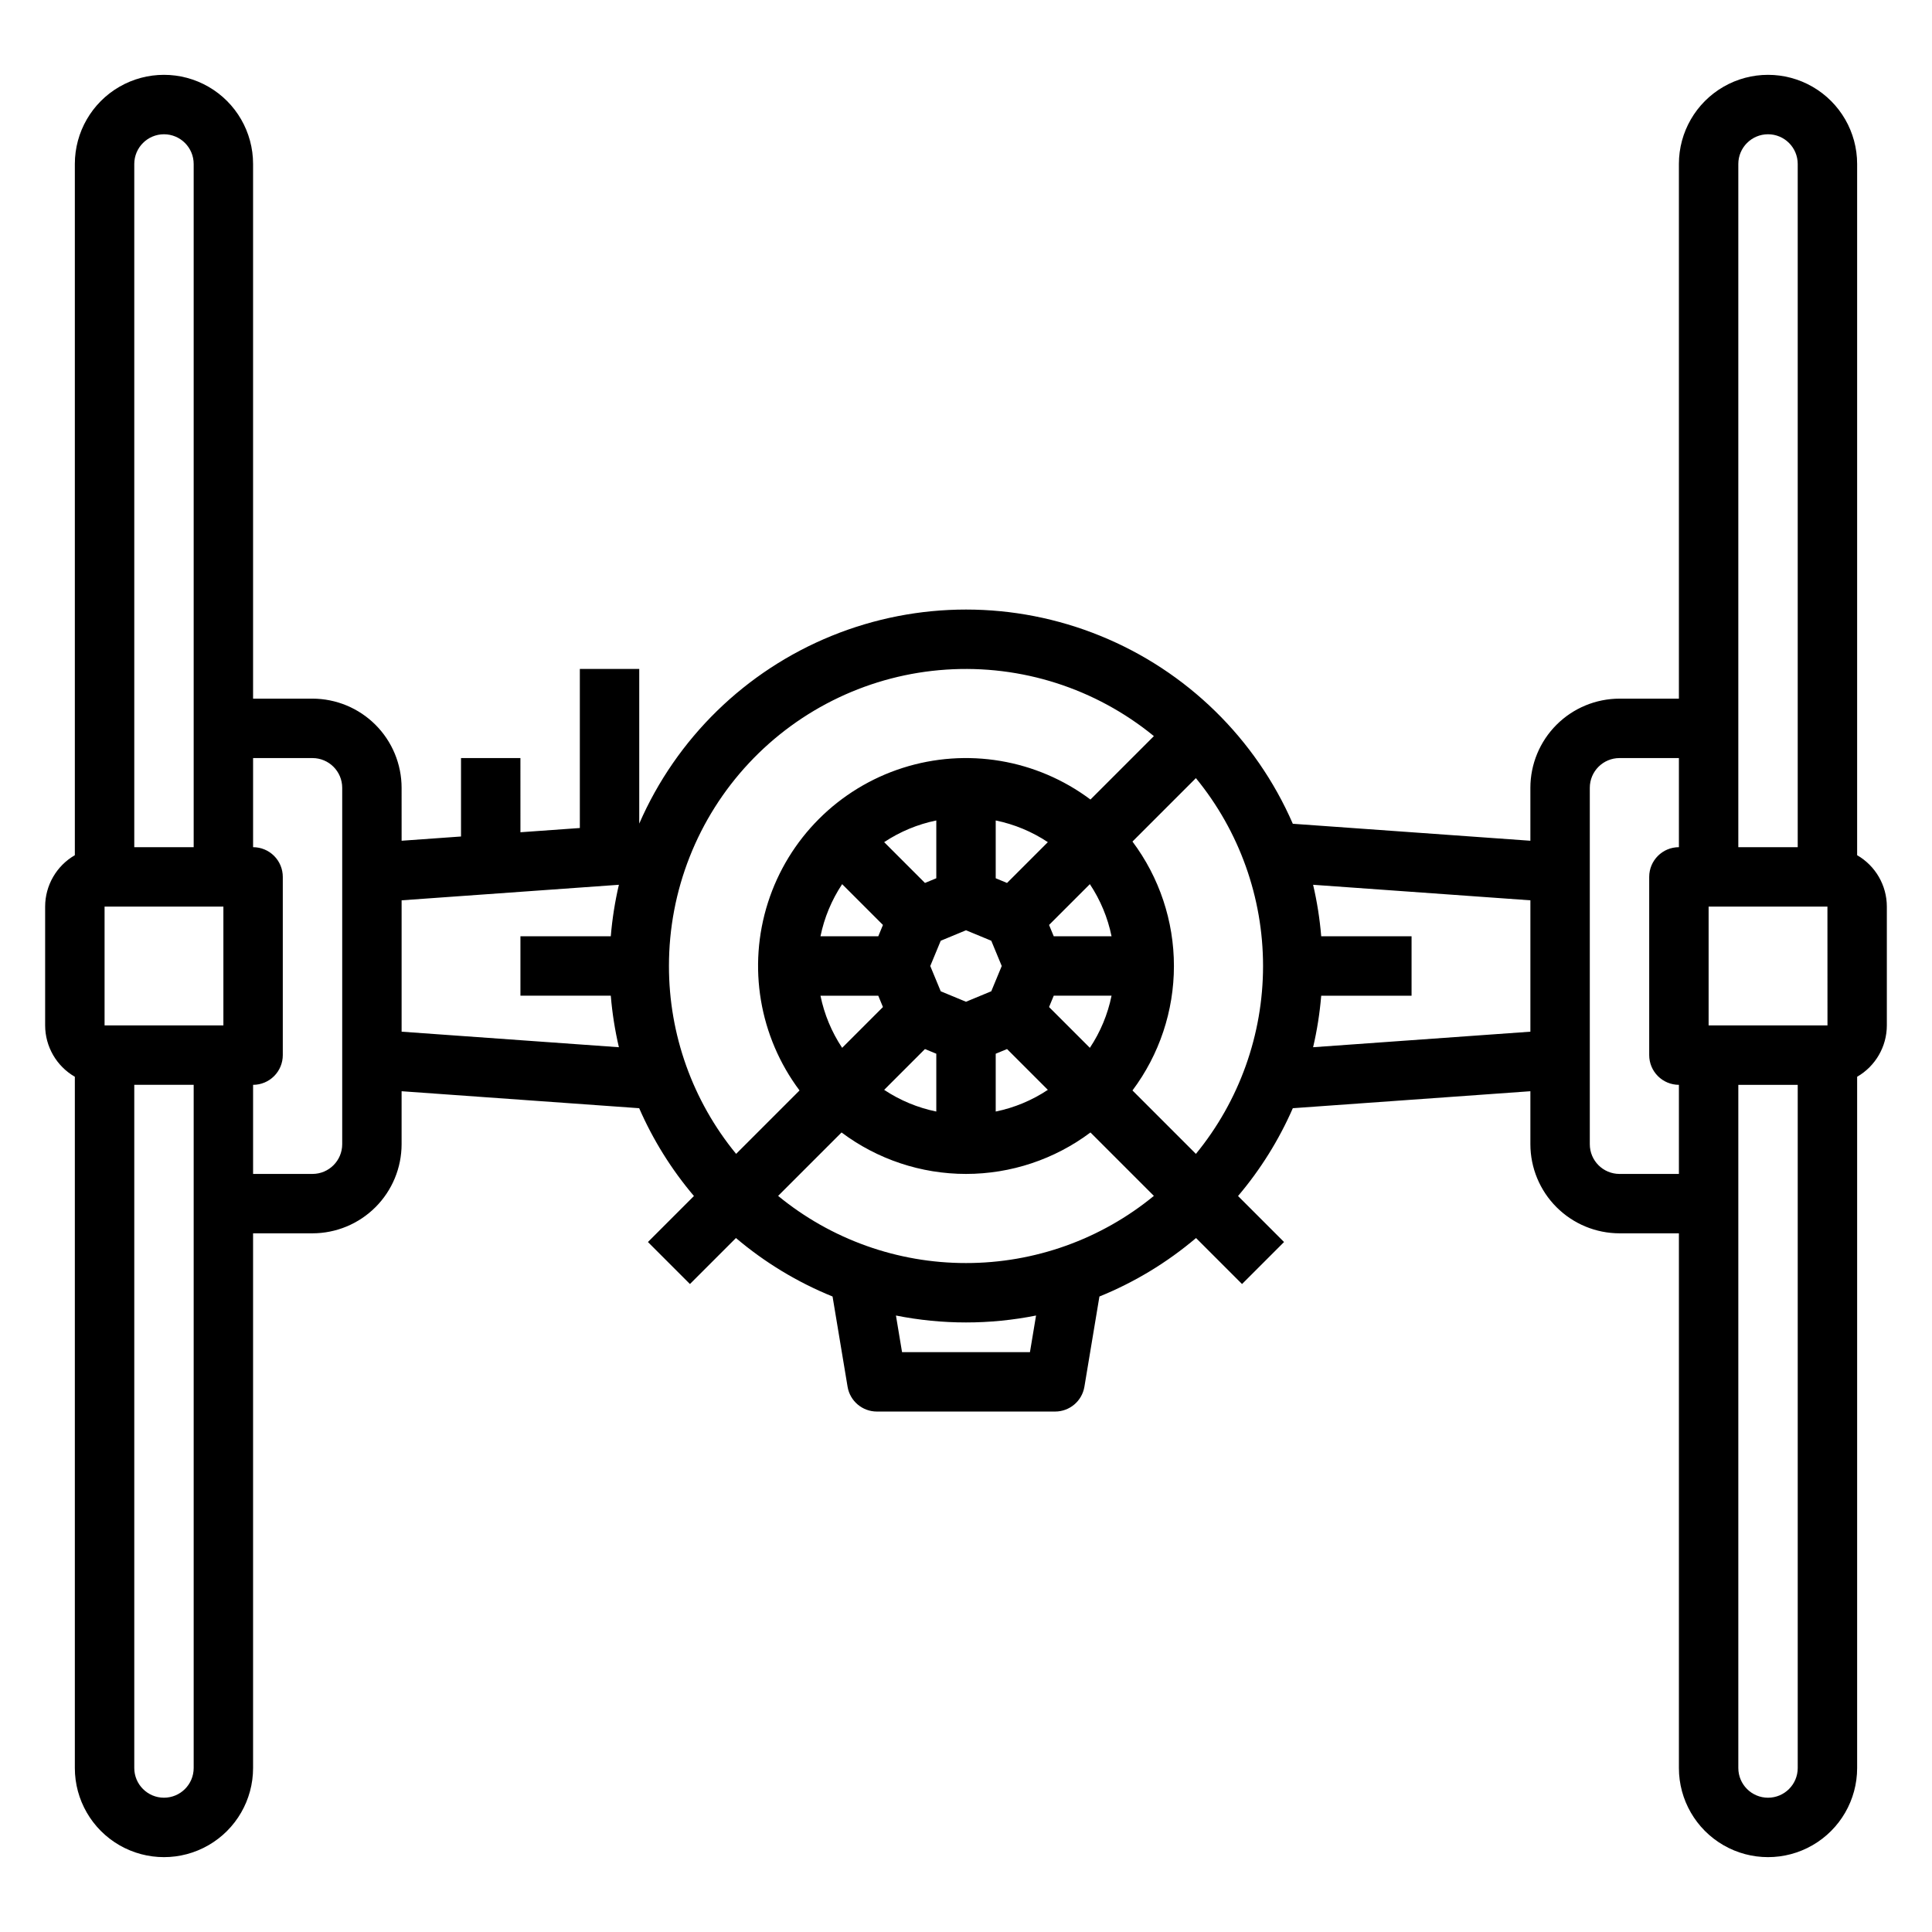 <?xml version="1.0" encoding="UTF-8"?>
<!-- Uploaded to: ICON Repo, www.iconrepo.com, Generator: ICON Repo Mixer Tools -->
<svg fill="#000000" width="800px" height="800px" version="1.1" viewBox="144 144 512 512" xmlns="http://www.w3.org/2000/svg">
 <path d="m636.16 370.64v-183.19c0-8.438-4.504-16.234-11.809-20.453-7.309-4.219-16.309-4.219-23.617 0-7.305 4.219-11.809 12.016-11.809 20.453v141.7h-15.742c-6.262 0.008-12.266 2.5-16.691 6.926-4.43 4.43-6.918 10.43-6.926 16.691v14.039l-62.961-4.5h0.004c-9.84-22.613-28.133-40.48-50.969-49.785-22.836-9.309-48.406-9.312-71.246-0.016-22.84 9.293-41.141 27.156-50.988 49.762v-40.988h-15.742v42.152l-15.742 1.125-0.004-19.66h-15.742v20.785l-15.742 1.125-0.004-14.039c-0.008-6.262-2.496-12.262-6.926-16.691-4.426-4.426-10.43-6.918-16.691-6.926h-15.742v-141.7c0-8.438-4.5-16.234-11.809-20.453-7.309-4.219-16.309-4.219-23.617 0-7.305 4.219-11.809 12.016-11.809 20.453v183.19c-4.863 2.809-7.863 7.996-7.871 13.613v31.488c0.008 5.617 3.008 10.805 7.871 13.613v183.19c0 8.438 4.504 16.234 11.809 20.453 7.309 4.219 16.309 4.219 23.617 0 7.309-4.219 11.809-12.016 11.809-20.453v-141.7h15.742c6.262-0.008 12.266-2.5 16.691-6.926 4.43-4.426 6.918-10.43 6.926-16.691v-14.039l62.961 4.5c3.68 8.422 8.57 16.262 14.512 23.27l-12.191 12.191 11.133 11.133 12.191-12.191c7.656 6.492 16.297 11.723 25.602 15.496l3.981 23.91c0.633 3.797 3.918 6.578 7.766 6.578h47.23c3.852 0 7.133-2.781 7.766-6.578l3.981-23.91h0.004c9.301-3.773 17.941-9.004 25.598-15.496l12.191 12.191 11.133-11.133-12.191-12.191c5.941-7.008 10.832-14.848 14.516-23.27l62.957-4.5v14.039c0.008 6.262 2.496 12.266 6.926 16.691 4.426 4.426 10.43 6.918 16.691 6.926h15.742v141.7c0 8.438 4.504 16.234 11.809 20.453 7.309 4.219 16.309 4.219 23.617 0 7.305-4.219 11.809-12.016 11.809-20.453v-183.19c4.863-2.809 7.863-7.996 7.871-13.613v-31.488c-0.008-5.617-3.008-10.805-7.871-13.613zm-7.871 45.102h-31.488v-31.488h31.488l0.012 31.488zm-15.746-236.16c4.348 0.004 7.867 3.527 7.871 7.871v181.06h-15.742v-181.06c0.004-4.344 3.527-7.867 7.871-7.871zm-440.83 236.16v-31.488h31.488v31.488zm15.742-236.16c4.348 0.004 7.867 3.527 7.871 7.871v181.06h-15.742v-181.06c0.004-4.344 3.527-7.867 7.871-7.871zm0 440.83c-4.344-0.004-7.867-3.523-7.871-7.871v-181.05h15.742v181.05c-0.004 4.348-3.523 7.867-7.871 7.871zm47.234-173.18c-0.008 4.348-3.527 7.867-7.875 7.871h-15.742v-23.613c2.086 0 4.09-0.832 5.566-2.309 1.477-1.477 2.305-3.477 2.305-5.566v-47.23c0-2.09-0.828-4.09-2.305-5.566-1.477-1.477-3.481-2.305-5.566-2.305v-23.617h15.742c4.348 0.004 7.867 3.527 7.875 7.871zm15.742-29.824v-34.816l57.582-4.117c-1.051 4.492-1.77 9.055-2.148 13.652h-23.945v15.742h23.945v0.004c0.379 4.598 1.098 9.16 2.148 13.652zm70.848-17.406c-0.012-19.973 7.57-39.199 21.211-53.785 13.641-14.582 32.316-23.438 52.238-24.762 19.926-1.328 39.609 4.973 55.062 17.621l-16.809 16.809c-14.262-10.68-32.805-13.801-49.777-8.375-16.973 5.426-30.27 18.723-35.695 35.695-5.422 16.969-2.305 35.516 8.375 49.777l-16.809 16.809h0.004c-11.523-14.035-17.816-31.633-17.801-49.789zm78.719 9.473-6.695-2.773-2.773-6.699 2.773-6.695 6.699-2.777 6.695 2.773 2.773 6.699-2.773 6.695zm10.875-31.48-3-1.246v-15.316c4.934 1.008 9.625 2.961 13.816 5.746zm-18.746-1.246-3.004 1.242-10.812-10.812c4.195-2.785 8.887-4.738 13.816-5.746zm-24.949 1.562 10.812 10.812-1.242 3.004h-15.316c1.008-4.93 2.961-9.621 5.746-13.816zm9.57 29.562 1.242 3.004-10.812 10.812c-2.785-4.191-4.738-8.883-5.746-13.816zm12.375 14.137 3.004 1.242v15.32c-4.93-1.008-9.621-2.957-13.816-5.746zm18.75 1.242 3.004-1.242 10.812 10.812c-4.191 2.789-8.883 4.742-13.816 5.75zm14.137-12.375 1.242-3.004h15.32c-1.008 4.934-2.957 9.625-5.746 13.816zm1.242-18.75-1.242-3.004 10.812-10.812c2.789 4.191 4.742 8.887 5.75 13.816zm-6.305 110.21-33.895 0.004-1.617-9.707v-0.004c12.258 2.449 24.875 2.449 37.129 0zm-16.945-23.613c-18.16 0.016-35.758-6.273-49.793-17.797l16.809-16.809c9.516 7.133 21.09 10.988 32.98 10.988 11.895 0 23.469-3.856 32.984-10.988l16.809 16.809h-0.004c-14.031 11.523-31.629 17.812-49.785 17.797zm60.922-28.93-16.809-16.809c7.133-9.516 10.988-21.086 10.988-32.98s-3.856-23.465-10.988-32.984l16.809-16.809v0.004c11.508 14.039 17.797 31.633 17.797 49.789s-6.289 35.75-17.797 49.793zm31.066-28.266h-0.004c1.051-4.492 1.77-9.055 2.148-13.652h23.945v-15.746h-23.945c-0.379-4.598-1.098-9.16-2.148-13.652l57.582 4.117v34.816zm81.195 33.578c-4.348-0.004-7.867-3.523-7.871-7.871v-94.465c0.004-4.344 3.523-7.867 7.871-7.871h15.742v23.617c-4.348 0-7.871 3.523-7.871 7.871v47.23c0 2.09 0.828 4.09 2.305 5.566 1.477 1.477 3.481 2.309 5.566 2.309v23.617zm39.359 165.31c-4.344-0.004-7.867-3.523-7.871-7.871v-181.05h15.742v181.05c-0.004 4.348-3.523 7.867-7.871 7.871z"/>
</svg>